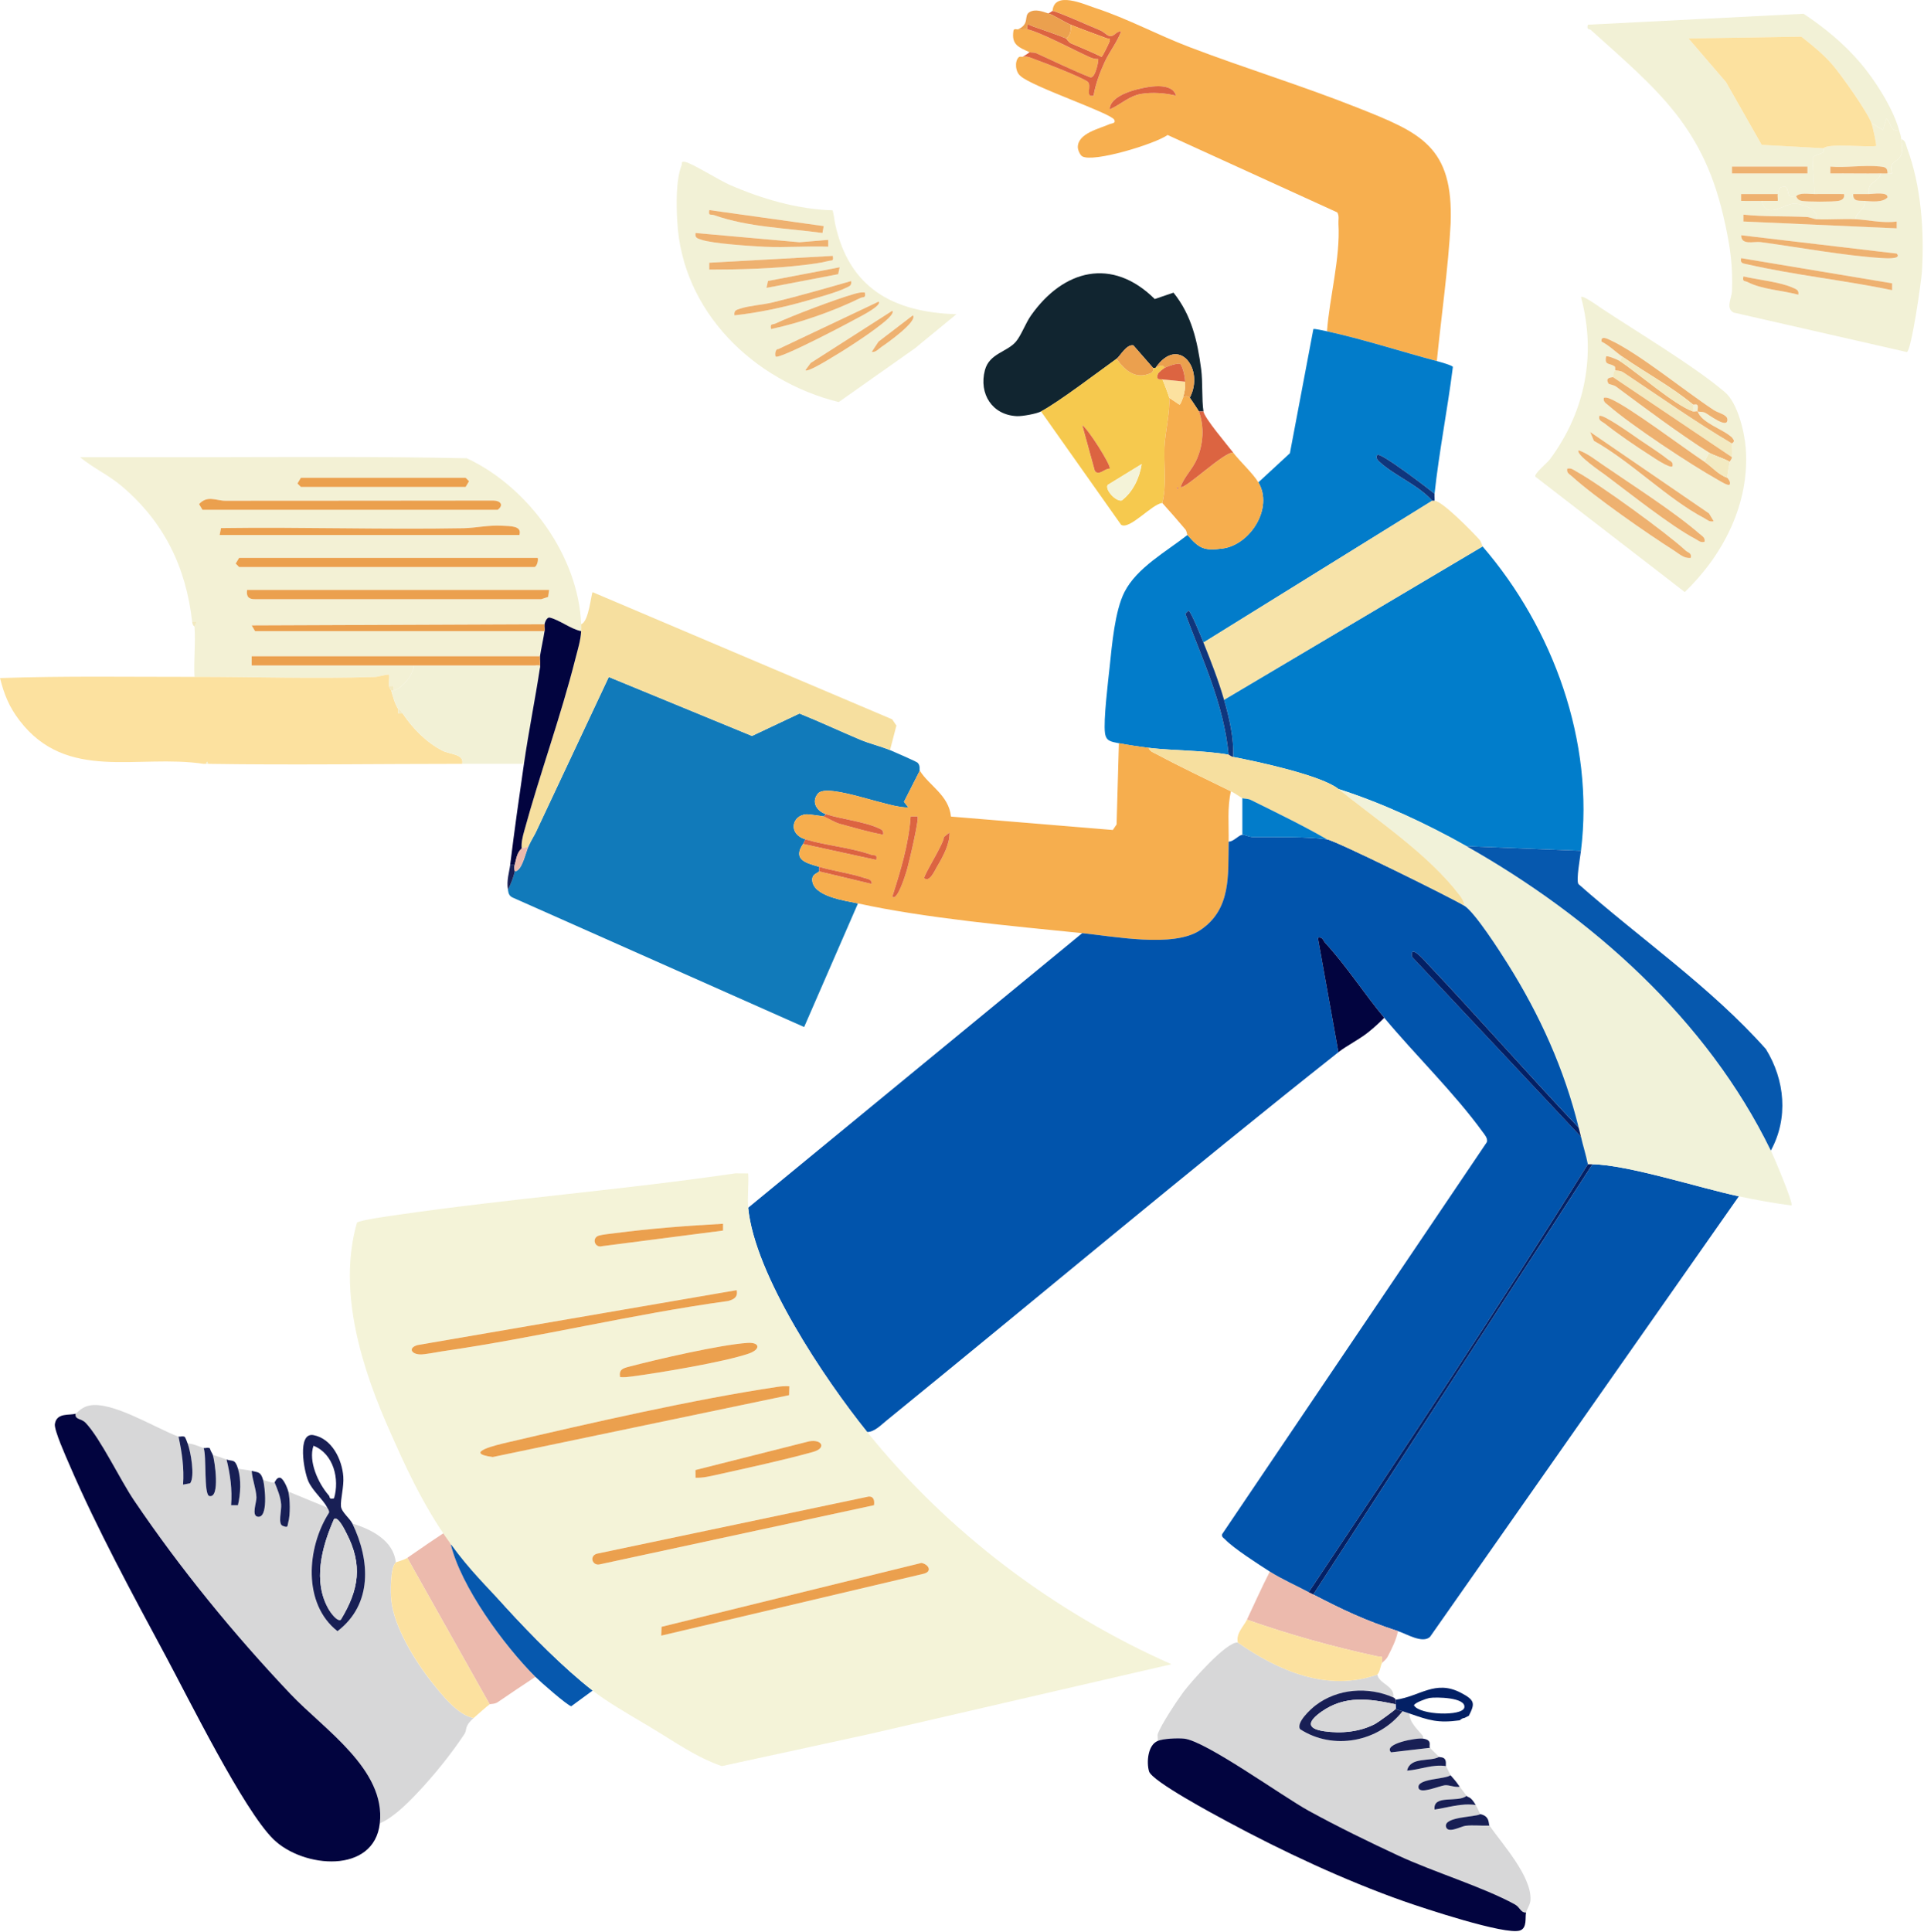 <?xml version="1.0" encoding="UTF-8"?> <svg xmlns="http://www.w3.org/2000/svg" width="1223" height="1228" viewBox="0 0 1223 1228" fill="none"><path d="M129.448 290.577C185.178 290.489 241.01 290.068 296.739 291.26C335.555 309.294 367.754 353.316 369.412 396.742C369.47 398.168 369.485 399.68 369.412 401.105C362.853 399.811 355.8 394.066 349.59 392.539C347.481 392.016 346.346 395.71 346.143 396.742L159.975 397.484L162.113 401.12H346.128C345.299 406.457 344.034 411.853 343.22 417.103H159.975V422.92H263.232C262.374 429.145 255.887 437.391 250.143 438.918V436.009H247.234C246.812 433.9 247.54 431.021 247.234 428.737C244.006 428.766 241.126 430.148 237.854 430.25C200.303 431.501 161.342 430.134 123.617 430.177C123.035 419.735 124.417 408.508 123.617 398.182L125.056 395.288H122.162C118.279 360.428 104.187 331.516 77.093 308.727C68.847 301.789 59.103 297.441 50.9 290.577C77.064 290.518 103.271 290.606 129.434 290.577H129.448ZM191.257 303.666L189.09 307.287L191.257 309.483H295.969L298.136 305.862L295.969 303.666H191.257ZM128.721 324.026H316.329C320.459 320.972 318.103 318.165 313.493 318.136C256.731 318.165 199.969 318.311 143.206 318.267C137.52 318.267 131.834 314.558 126.54 320.405L128.721 324.026ZM139.629 340.024H330.145C332.021 334.105 324.328 334.424 319.296 334.134C310.41 333.61 302.571 335.573 294.572 335.719C243.249 336.679 191.81 334.904 140.487 335.632L139.629 340.024ZM341.78 354.567H151.99L149.824 358.188L151.99 360.384H339.598C341.14 360.384 342.362 356.254 341.78 354.567ZM349.051 374.927H157.081C156.441 378.985 157.939 380.905 162.098 380.817H344.034L348.412 379.378L349.051 374.927Z" fill="#F3F1D5"></path><path d="M922.055 142.236C922.055 142.425 922.186 140.36 922.099 142.221C920.587 170.246 916.107 201.616 913.329 229.495C891.049 223.547 865.453 215.301 843.522 210.589C845.122 188.789 852.073 163.891 850.793 142.236C850.648 139.822 851.433 137.291 850.052 134.993L742.185 85.793C734.244 91.509 694.861 103.522 687.895 99.348C686.498 98.504 685.102 95.188 685.117 93.501C685.146 84.659 699.078 81.736 705.346 78.885C706.452 78.376 709.549 78.522 708.27 76.079C706.045 71.861 655.71 54.947 648.744 48.345C645.428 45.916 644.788 38.921 647.581 36.361C648.322 35.678 649.82 36.259 650.126 36.056C653.107 35.488 655.318 36.754 657.936 37.684C664.015 39.851 687.531 48.955 691.4 51.908C694.381 54.176 689.32 62.088 695.195 60.779C696.373 53.609 699.209 46.003 702.234 39.444C705.332 32.711 710.073 26.995 712.662 20.073C709.39 19.535 708.575 23.679 705.027 22.778C703.529 22.399 701.609 20.174 699.573 19.345C694.875 17.455 671.286 6.896 669.047 6.969C670.108 -6.047 689.014 2.708 696.344 5.122C716.748 11.812 735.902 22.239 755.942 29.875C791.297 43.356 827.67 54.453 862.835 68.414C902.771 84.281 924.004 92.789 922.099 142.221L922.055 142.236ZM747.522 60.794C745.035 51.791 729.343 55.107 722.507 56.867C716.516 58.409 705.506 62.292 705.361 69.52C712.109 66.64 717.766 60.983 725.329 59.688C732.339 58.496 740.672 59.107 747.522 60.794Z" fill="#F7AF4F"></path><path d="M113.451 913.027C115.676 923.207 117.116 933.082 116.36 943.583L120.839 942.724C123.995 938.42 121.275 922.742 119.254 917.405C122.861 917.521 126.104 919.194 129.434 920.313C131.397 925.476 129.39 950.069 133.099 950.84C140.065 952.309 136.473 928.21 135.251 924.676C138.146 925.549 141.171 926.509 143.977 927.585C146.392 937.242 147.628 946.651 146.886 956.686H151.205C152.892 949.545 153.416 940.456 151.234 933.402C153.998 933.955 157.328 934.159 159.96 934.857C160.353 940.441 162.738 946.04 162.985 951.596C163.131 954.723 159.771 963.1 163.611 963.929C170.664 965.456 168.337 944.601 167.232 940.674C169.152 940.95 172.889 942.739 174.504 942.128C176.351 946.622 178.285 951.203 178.692 956.148C179.012 960.06 176.54 968.524 179.608 969.746C183.346 971.229 182.517 969.979 183.186 967.593C184.582 962.663 184.393 952.919 183.23 947.946L207.953 958.126C208.506 959.202 209.407 960.089 209.073 961.471C194.879 983.62 192.261 1019.34 214.483 1036.72C236.807 1019.67 235.323 991.852 223.936 968.306C235.978 971.884 250.289 979.155 251.568 993.03C247.991 996.156 248.165 1011.98 248.674 1017.01C250.405 1033.93 263.668 1055.51 274.096 1068.67C280.466 1076.73 290.85 1090.09 301.015 1091.92C294.864 1097.39 297.147 1099.17 295.198 1102.1C286.734 1114.89 275.986 1128.15 265.472 1139.32C259.102 1146.08 249.736 1155.43 241.388 1158.82C245.242 1124.53 205.961 1099.21 184.611 1076.68C148.704 1038.8 114.484 996.971 85.179 953.632C76.424 940.688 63.83 914.249 54.449 904.374C51.497 901.262 47.512 902.527 47.963 898.499C48.879 898.179 51.73 894.339 56.616 893.336C71.319 890.282 98.442 907.501 113.407 913.042L113.451 913.027Z" fill="#D7D7D8"></path><path d="M1096.57 142.236C1083.66 81.081 1054.44 57.899 1011.18 19.025C1010.22 18.167 1008.38 19.127 1009.31 15.709L1146.44 8.743C1159.63 17.498 1172.01 27.649 1182.35 39.735C1191.93 50.948 1203.31 68.821 1207.12 82.594C1201.02 84.15 1202.62 77.853 1199.1 75.337L1196.94 82.594L1189.68 78.245C1187.03 71.003 1170.41 47.574 1164.91 41.204C1159.07 34.426 1152.04 28.784 1145.03 23.272L1073.35 24.435L1097.2 52.198L1119.86 92.076L1159.14 94.243C1158.94 94.447 1159.63 96.337 1158.91 96.875C1157.15 98.155 1152.67 98.271 1152.11 100.918L1153.34 123.329C1149.7 123.358 1144.12 122.195 1141.7 124.784C1141.05 124.478 1138.87 125.38 1137.67 124.522C1135.67 123.053 1137.53 117.003 1132.26 118.981C1130.33 119.708 1130.42 121.73 1130.05 123.315H1106.77V127.678C1111.12 127.62 1115.52 127.794 1119.87 127.678C1122.43 139.56 1133.76 130.005 1139.86 129.423C1144.2 129.016 1156.35 132.739 1154.78 139.312C1152.9 139.225 1150.6 137.989 1148.26 137.873C1134.94 137.262 1121.53 137.785 1108.24 136.404V140.752L1205.69 145.115V140.767C1196.91 142.003 1187.69 139.705 1179.5 139.312C1179.82 134.368 1186.29 133.219 1185.32 127.678C1189.64 128.012 1196.69 128.827 1199.85 125.467C1200.28 121.701 1190.55 123.242 1188.23 123.315C1186.26 115.447 1194.68 116.043 1195.5 110.226C1196.95 110.211 1198.42 110.313 1199.86 110.226C1200.82 110.168 1201.81 110.313 1202.77 110.226C1200.49 101.994 1206.08 103.536 1208.27 98.926C1209.9 95.494 1208.96 91.901 1208.59 88.397C1211.38 89.327 1211.44 91.945 1212.27 94.17C1221.25 118.297 1223.28 147.078 1221.68 172.747C1221.31 178.725 1215 222.98 1212.09 223.75L1101.97 198.649C1096.73 195.958 1100.79 189.37 1100.95 185.095C1101.53 168.937 1099.89 157.753 1096.6 142.207L1096.57 142.236ZM1148.93 105.877H1100.94V110.24H1148.93V105.877ZM1205.65 161.156L1106.77 149.507C1106.81 156.168 1114.86 153.303 1119.12 153.87C1143.75 157.186 1171.76 162.451 1196.22 164.021C1197.84 164.123 1209.33 165.01 1205.65 161.156ZM1202.74 180.063L1106.75 164.065C1105.93 167.468 1108.05 167.395 1110.74 168.006C1140.96 174.856 1172.46 178.172 1202.73 184.411V180.063H1202.74ZM1143.1 187.305C1143.65 184.338 1141.76 183.829 1139.58 182.84C1131.46 179.175 1117.23 177.765 1108.21 175.685C1107.5 179.379 1108.92 178.245 1111.03 179.335C1119.92 183.931 1133.28 184.6 1143.1 187.305Z" fill="#F2F1D6"></path><path d="M48.007 898.485C47.556 902.499 51.541 901.233 54.494 904.36C63.859 914.235 76.469 940.689 85.224 953.618C114.514 996.943 148.734 1038.78 184.656 1076.67C206.005 1099.2 245.286 1124.53 241.433 1158.81C237.797 1191.24 192.727 1187.42 173.821 1168.97C154.915 1150.53 119.807 1079.43 105.424 1052.67C84.394 1013.54 61.562 971.492 44.066 930.785C41.957 925.884 34.337 908.956 34.875 905.102C35.922 897.539 44.459 899.735 48.007 898.47V898.485Z" fill="#02043F"></path><path d="M786.803 1043.92C812.545 1061.94 843.987 1075.55 875.517 1064.28C876.739 1070.47 886.599 1071.23 885.697 1078.82C869.671 1071.75 850.241 1073.13 836.221 1083.88C833.036 1086.32 823.903 1094.73 826.346 1098.93C847.42 1112.72 876.346 1107.12 891.529 1087.55C893.042 1088.01 894.409 1088.48 895.892 1089C895.921 1094.89 901.259 1099.18 904.618 1103.54V1105C900.357 1104.36 878.993 1108.3 884.258 1113.71L908.981 1110.82C909.563 1111.6 913.446 1115.25 914.798 1116.63C909.01 1119.83 896.43 1116.34 894.438 1125.34C902.844 1124.7 910.537 1121.14 919.161 1122.45C919.816 1123.69 921.852 1128.02 922.07 1128.27C918.929 1130.86 900.502 1130.29 901.724 1136.25C902.611 1140.63 915.06 1134.87 918.681 1134.64C921.517 1134.45 924.819 1136.16 927.902 1135.55C928.687 1136.66 931.509 1140.44 932.265 1141.37C926.738 1146.01 910.784 1140.24 911.919 1150.08C920.877 1148.77 928.745 1145.91 938.082 1147.19C939.158 1149.05 939.944 1151.11 940.991 1153.01C938.024 1154.98 917.78 1154.53 919.19 1160.99C920.208 1165.69 928.847 1160.71 931.654 1160.41C936.657 1159.86 941.791 1160.52 946.808 1160.29C955.112 1172.23 973.524 1192.33 972.884 1207.46C972.753 1210.45 970.703 1212.98 970.077 1215.56C966.485 1215.64 966.441 1212.28 962.922 1210.35C942.678 1199.27 911.541 1189.86 889.1 1179.45C870.252 1170.7 850.066 1160.86 831.887 1150.85C815.221 1141.71 766.268 1106.34 752.67 1105.01C748.569 1104.61 739.61 1104.95 735.931 1106.47C736.164 1105.17 735.582 1103.15 735.931 1102.1C737.836 1096.42 748.147 1080.89 752.176 1075.45C756.902 1069.06 779.779 1043.03 786.832 1043.93L786.803 1043.92Z" fill="#D7D7D8"></path><path d="M123.632 430.191C161.343 430.148 200.304 431.5 237.869 430.264C241.142 430.162 244.021 428.781 247.25 428.751C247.57 431.02 246.842 433.914 247.25 436.023C247.541 437.463 248.53 438.335 248.704 438.932C249.838 442.989 250.871 446.974 253.067 450.566L253.111 453.417L255.976 453.475C262.273 462.899 270.766 471.639 281.121 477.05C285.906 479.551 295.242 479.1 293.788 485.47C240.08 485.47 185.586 486.299 132.358 485.47L131.631 484.045L130.904 485.47H129.449C87.405 479.144 42.437 497.279 12.362 457.852C5.832 449.301 2.618 441.346 0 430.947C41.143 429.537 82.46 430.249 123.647 430.206L123.632 430.191Z" fill="#FCE19F"></path><path d="M430.494 140.781C429.942 130.223 429.52 114.749 433.272 105.005C433.825 103.565 432.516 102.416 435.599 102.94C439.686 103.638 457.37 114.647 463.435 117.309C483.911 126.267 506.744 133.044 529.257 133.67C530.072 136.447 530.261 139.429 530.857 142.25C539.612 183.015 567.622 198.474 607.951 199.711L581.613 221.351L533.126 255.542C479.272 242.162 433.534 198.14 430.523 140.781H430.494ZM523.585 143.69L450.869 133.51C450.171 137.553 451.713 135.953 454.054 136.782C475.622 144.403 500.287 144.984 522.8 148.068L523.585 143.69ZM526.48 152.431L508.242 153.943L442.143 148.068C441.605 151.282 443.481 151.529 445.852 152.343C453.167 154.859 477.571 156.43 486.442 156.837C499.72 157.462 513.216 156.255 526.509 156.764V152.416L526.48 152.431ZM529.374 162.611L450.84 166.974V171.322C470.895 171.322 491.241 170.784 511.18 168.399C515.732 167.861 521.928 167.076 526.232 165.927C528.821 165.229 529.999 166.334 529.374 162.596V162.611ZM533.737 169.868L488.173 178.565L487.213 182.942L532.777 174.245L533.737 169.868ZM541.008 178.608C524.487 183.349 508.024 188.076 491.299 192.148C484.944 193.704 476.218 194.228 470.546 196.118C468.176 196.918 466.314 197.224 466.852 200.409C482.341 198.736 498.397 195.289 513.376 190.956C519.746 189.123 532.05 185.778 537.46 183.044C539.554 181.982 541.59 181.692 540.994 178.594L541.008 178.608ZM549.734 185.88C547.291 185.575 545.051 186.2 542.739 186.869C531.075 190.199 504.054 200.409 493.016 205.557C490.849 206.575 489.423 205.324 490.121 209.12C508.402 205.281 529.999 197.66 546.826 189.414C548.92 188.396 550.476 189.734 549.734 185.865V185.88ZM558.475 191.697L494.848 221.831C492.332 221.787 492.681 226.194 493.045 226.587C495.066 228.783 542.114 203.87 546.884 201.179C548.164 200.452 560.889 193.908 558.475 191.697ZM567.186 197.515L515.31 230.702L511.936 235.312C513.274 236.534 523.484 230.382 525.462 229.219C535.627 223.271 551.349 213.221 560.394 205.979C561.747 204.903 568.989 199.347 567.186 197.515ZM580.275 200.409L558.446 217.104L554.112 223.663C556.759 224.027 558.329 221.802 560.351 220.464C563.638 218.268 583.576 204.161 580.275 200.409Z" fill="#F2F1D6"></path><path d="M735.902 1106.45C739.582 1104.94 748.54 1104.59 752.642 1105C766.24 1106.32 815.192 1141.69 831.859 1150.84C850.052 1160.83 870.224 1170.68 889.072 1179.43C911.512 1189.84 942.635 1199.24 962.893 1210.33C966.413 1212.27 966.456 1215.63 970.049 1215.54C969.307 1218.57 970.921 1225.31 966.18 1226.93C956.974 1230.08 904.371 1212.57 892.213 1208.3C854.779 1195.11 814.93 1176.46 780.012 1157.62C771.882 1153.24 732.223 1132.05 730.39 1125.79C728.718 1120.09 729.561 1109.07 735.902 1106.47V1106.45Z" fill="#02043F"></path><path d="M1189.65 78.245L1196.91 82.594L1199.08 75.336C1202.61 77.852 1201.01 84.15 1207.09 82.594C1207.69 84.746 1208.27 85.822 1208.54 88.411C1208.92 91.916 1209.84 95.508 1208.22 98.94C1206.04 103.55 1200.44 102.009 1202.73 110.24C1201.77 110.313 1200.78 110.167 1199.82 110.24C1199.85 106.299 1198.09 106.168 1194.8 105.805C1185.07 104.728 1173.42 106.75 1163.45 105.892V110.24C1174.09 110.153 1184.81 110.386 1195.45 110.24C1194.64 116.058 1186.22 115.461 1188.18 123.329C1184.81 123.416 1181.39 123.256 1178 123.329C1177.73 128.405 1181.81 127.416 1185.27 127.678C1186.25 133.219 1179.78 134.367 1179.46 139.312C1171.27 138.92 1162.92 139.69 1154.73 139.312C1156.3 132.739 1144.16 129.016 1139.81 129.423C1133.7 129.99 1122.39 139.559 1119.83 127.678C1123.22 127.59 1126.64 127.765 1130.02 127.678C1130.24 126.296 1129.73 124.551 1130.02 123.315C1130.39 121.715 1130.3 119.708 1132.24 118.981C1137.5 116.988 1135.62 123.053 1137.65 124.522C1138.82 125.38 1141.02 124.478 1141.67 124.783C1142.05 124.958 1142.33 127.11 1145.27 127.678C1148.7 128.332 1165.09 128.317 1168.56 127.678C1171.05 127.227 1172.65 126.121 1172.2 123.329C1165.92 123.358 1159.59 123.271 1153.31 123.329L1152.09 100.918C1152.65 98.286 1157.13 98.155 1158.88 96.875C1159.61 96.337 1158.92 94.446 1159.11 94.243C1162.33 90.869 1186.5 93.777 1192.56 92.788C1193.08 92.265 1190.16 79.656 1189.65 78.245Z" fill="#F3F1D5"></path><path d="M647.189 18.618C649.007 18.866 651.363 18.255 653.007 18.618C661.369 20.436 683.286 32.158 692.753 36.376C694.469 37.132 696.215 37.568 698.091 37.554C698.542 38.033 696.375 49.974 693.088 49.174C681.439 44.578 670.211 39.008 658.809 33.86C657.297 33.176 655.304 33.54 654.461 33.176C647.597 30.122 642.768 28.435 644.208 19.535C644.542 17.775 646.535 18.924 647.189 18.633V18.618Z" fill="#F6AE4E"></path><path d="M669.005 6.984C671.244 6.911 694.848 17.469 699.531 19.36C701.582 20.189 703.487 22.414 704.985 22.792C708.533 23.694 709.348 19.549 712.62 20.087C710.031 27.01 705.29 32.725 702.192 39.459C699.167 46.032 696.331 53.639 695.153 60.794C689.278 62.103 694.339 54.191 691.358 51.922C687.489 48.97 663.973 39.866 657.894 37.699C655.276 36.768 653.065 35.503 650.084 36.07C651.524 35.081 653.138 34.34 654.447 33.162C655.29 33.54 657.283 33.162 658.795 33.845C670.197 38.993 681.41 44.549 693.074 49.159C696.361 49.959 698.528 38.034 698.077 37.539C696.201 37.568 694.455 37.132 692.739 36.361C683.286 32.144 661.37 20.422 652.993 18.604C652.498 13.863 654.214 15.928 656.919 16.859C662.548 18.793 672.859 22.341 677.716 24.421C677.934 24.523 679.054 26.777 680.988 27.621C687.402 30.427 693.917 32.958 700.185 36.099C700.724 36.099 704.941 27.417 705.217 26.457C706.032 23.563 704.737 24.814 703.327 24.29C695.75 21.411 688.1 18.778 680.61 15.695C676.175 13.877 670.357 9.82 666.067 8.424C667.129 8.584 668.685 6.984 668.976 6.969L669.005 6.984Z" fill="#DC6441"></path><path d="M666.096 8.438C670.386 9.834 676.203 13.891 680.639 15.709C680.813 18.88 680.639 22.544 677.73 24.435C672.873 22.341 662.562 18.807 656.933 16.873C654.228 15.942 652.512 13.891 653.007 18.618C651.363 18.254 649.007 18.865 647.189 18.618C654.868 15.098 650.462 10.037 654.432 7.696C658.082 5.543 662.562 7.289 666.096 8.438Z" fill="#EBA04E"></path><path d="M113.451 913.028C114.28 913.333 116.214 912.402 117.538 913.304C118.25 914.598 118.745 916.023 119.268 917.391C121.29 922.742 124.01 938.42 120.854 942.71L116.374 943.568C117.131 933.068 115.676 923.193 113.466 913.013L113.451 913.028Z" fill="#181F55"></path><path d="M940.962 1152.99C947.216 1154.26 946.038 1159.19 946.78 1160.26C941.762 1160.5 936.629 1159.83 931.626 1160.38C928.804 1160.68 920.18 1165.66 919.162 1160.96C917.751 1154.5 938.01 1154.95 940.962 1152.98V1152.99Z" fill="#181F55"></path><path d="M927.873 1135.54C924.79 1136.15 921.503 1134.43 918.653 1134.62C915.032 1134.87 902.583 1140.63 901.695 1136.24C900.488 1130.29 918.9 1130.86 922.041 1128.25C925.008 1131.73 924.761 1131.15 927.859 1135.53L927.873 1135.54Z" fill="#181F55"></path><path d="M904.604 1105C910.858 1105.94 907.949 1109.46 908.967 1110.82L884.243 1113.71C878.964 1108.29 900.328 1104.34 904.604 1105Z" fill="#181F55"></path><path d="M938.055 1147.17C928.703 1145.89 920.85 1148.76 911.891 1150.07C910.757 1140.22 926.726 1145.98 932.237 1141.36C933.357 1142.72 934.623 1141.27 938.055 1147.17Z" fill="#181F55"></path><path d="M919.147 1122.45C910.523 1121.16 902.83 1124.72 894.424 1125.34C896.402 1116.34 908.996 1119.83 914.784 1116.63C915.061 1116.92 917.373 1116.55 918.449 1118.06C919.525 1119.57 918.813 1121.81 919.147 1122.45Z" fill="#181F55"></path><path d="M122.178 395.288H125.072L123.632 398.197C123.632 398.037 122.469 397.862 122.178 395.288Z" fill="#F2EAC2"></path><path d="M1105.3 760.323L908.997 1040.32C904.226 1044.77 894.075 1038.42 888.607 1036.65C867.999 1029.97 853.456 1023.09 834.797 1013.38L1012.22 739.963C1034.62 740.239 1080.94 755.175 1105.3 760.323Z" fill="#0154AC"></path><path d="M1004.95 540.721L932.237 537.812C906.859 523.487 878.485 510.296 850.794 501.454C840.061 492.757 798.642 483.871 783.895 481.093C784.317 468.804 781.438 456.472 778.078 444.735L942.417 347.295C987.355 399.404 1013.53 471.48 1004.95 540.721Z" fill="#017DCB"></path><path d="M843.522 210.589C865.453 215.301 891.049 223.547 913.33 229.495C915.264 230.004 923.437 232.258 923.524 233.247C920.15 260.138 914.784 286.912 911.875 313.846C908.53 310.981 877.321 287.174 875.532 289.122C873.976 290.81 875.866 292.613 877.306 293.922C886.439 302.211 901.651 308.392 910.421 318.209L764.989 408.377C763.592 404.93 757.135 388.846 755.521 388.031L753.441 390.096C764.552 419.634 777.888 447.746 780.986 479.639C764.247 476.759 746.359 477.196 730.085 475.276C724.922 474.665 716.225 473.371 711.179 472.367C706.132 471.364 703.093 471.058 702.394 465.896C701.318 457.926 704.372 433.159 705.376 423.648C706.845 409.817 708.648 388.366 714.756 376.309C722.653 360.748 741.501 350.51 754.808 340.009C762.182 348.503 765.236 350.248 777.219 348.604C794.7 346.205 809.607 322.921 799.892 306.56L819.933 288.061L834.854 209.149C835.421 208.757 841.85 210.211 843.522 210.574V210.589Z" fill="#027CCA"></path><path d="M932.237 537.812C1011.77 582.721 1085.22 648.064 1125.66 731.237C1127.58 735.178 1140.13 764.803 1138.75 766.126C1127.6 764.73 1116.28 762.636 1105.3 760.323C1080.94 755.175 1034.62 740.239 1012.22 739.963C1011.25 739.963 1010.29 739.963 1009.32 739.963C1008.18 734.131 1006.23 728.27 1004.95 722.511C1004.5 720.489 1003.98 718.657 1003.5 716.694C994.366 679.492 978.776 645.068 958.444 612.68C953.383 604.609 937.545 579.856 930.783 575.624C930.608 572.992 929.43 571.116 927.874 569.08C907.994 542.858 874.748 520.883 850.795 501.454C878.485 510.296 906.859 523.487 932.237 537.812Z" fill="#F1F2D9"></path><path d="M1076.21 257.127C1076.48 257.345 1078.21 256.647 1078.88 257.36C1079.78 258.334 1078.8 260.603 1079.12 261.49C1078.47 261.199 1076.99 261.766 1076.21 261.49V257.127Z" fill="#F2F1D6"></path><path d="M1004.97 188.789C1006.2 187.48 1015.79 194.504 1017.65 195.726C1040.58 210.967 1076.62 232.375 1096.47 249.245C1104.59 256.139 1109.02 274.943 1109.74 285.429C1112.08 320.289 1095.43 352.691 1070.94 376.28L975.881 302.895C975.343 300.757 983.415 294.344 985.218 291.915C1007.69 261.578 1014.78 225.51 1004.98 188.789H1004.97ZM1031.13 226.587L1029.68 229.495C1028.48 228.71 1021.71 225.83 1020.97 226.601C1019.74 232.404 1023.07 230.586 1026.36 232.884C1026.97 233.306 1026.62 235.225 1026.77 235.327C1024.99 236.2 1025.63 239.268 1025.31 239.69C1025.11 239.952 1019.67 239.588 1022.54 243.908C1022.74 244.213 1025.97 244.737 1027.25 245.697C1045.98 259.614 1067.05 275.379 1086.4 287.683L1083.49 293.5C1070.05 284.585 1035.36 258.407 1023.8 253.564C1022.32 252.939 1021.2 252.459 1019.51 252.779C1018.94 255.513 1020.86 256.299 1022.54 257.738C1036.72 270.158 1074.86 295.391 1091.79 304.829C1093.17 305.6 1098.51 309.018 1099.48 308.029C1100.44 305.92 1098.04 304.044 1098.04 303.666C1097.96 300.932 1099.12 296.7 1099.5 293.486C1099.54 293.137 1100.76 291.944 1100.95 290.577C1101.29 288.061 1101 284.541 1100.95 281.851C1100.95 281.72 1102.41 281.008 1102.19 279.917L1101.11 278.201C1095.08 272.471 1081.93 269.14 1079.15 261.505C1079.87 261.825 1081.93 261.578 1083.53 262.159C1085.57 262.901 1098.38 273.198 1098.06 266.595C1097.91 263.483 1092.43 262.61 1089.45 260.661C1070.92 248.547 1041.66 224.492 1023.47 216.116C1021.69 215.301 1017.45 213.105 1018.09 217.134C1022.93 219.591 1027.04 223.736 1031.16 226.601L1031.13 226.587ZM1063.13 296.38C1063.8 293.34 1061.56 293.078 1059.82 291.697C1054.65 287.581 1047.45 283.087 1041.79 279.19C1038.53 276.95 1018.57 262.639 1016.62 264.385C1015.95 267.41 1018.19 267.686 1019.92 269.067C1028.31 275.728 1039.92 283.625 1048.99 289.443C1051.16 290.824 1061.48 297.907 1063.13 296.38ZM1089.3 331.283L1086.29 326.31L1010.78 274.579L1013.16 280.193C1036.67 293.282 1060.04 317.133 1083.28 329.32C1085.28 330.367 1086.57 331.938 1089.29 331.298L1089.3 331.283ZM1083.49 344.372C1084.05 341.653 1082.13 340.853 1080.48 339.399C1063.9 324.986 1037.25 308.072 1018.51 295.202C1013.91 292.046 1008.78 287.988 1003.51 286.214C1001.11 288.643 1018.33 300.321 1020.5 301.935C1035.42 313.075 1062.21 334.396 1077.48 342.395C1079.47 343.442 1080.77 345.012 1083.49 344.372ZM1074.76 354.553C1075.5 351.397 1072.99 351.324 1071.44 349.884C1059.46 338.744 1016.59 307.694 1002.28 299.797C1000.27 298.692 998.903 297.267 996.242 297.849C995.631 300.641 997.667 301.324 999.281 302.793C1013.58 315.78 1047.23 339.21 1064.13 349.928C1067.4 351.993 1070.46 355.105 1074.76 354.553Z" fill="#F2F1D6"></path><path d="M942.416 347.295L778.077 444.735C774.674 432.868 769.628 419.866 764.988 408.377L910.421 318.209H911.875C916.994 318.573 936.002 338.09 940.336 342.889C941.849 344.576 942.023 346.83 942.416 347.295Z" fill="#F7E3A9"></path><path d="M1004.95 540.72C1004.39 545.33 1001.77 559.525 1003.35 561.881C1042.81 596.741 1087.53 627.413 1122.51 666.767C1134.62 686.385 1136.93 710.687 1125.65 731.251C1085.2 648.079 1011.76 582.736 932.223 537.826L1004.94 540.735L1004.95 540.72Z" fill="#0658AE"></path><path d="M831.888 1011.92C832.862 1012.44 833.837 1012.88 834.797 1013.38C853.455 1023.09 867.999 1029.97 888.607 1036.64C887.734 1041.81 884.578 1048.12 882.149 1052.77C880.928 1055.1 878.877 1056.23 878.426 1057.01C878.892 1051.29 878.688 1053.41 874.907 1052.58C846.606 1046.39 819.904 1039 792.621 1029.37C797.435 1019.18 802.001 1008.87 807.164 998.833C814.901 1003.72 823.802 1007.6 831.888 1011.92Z" fill="#ECBAAD"></path><path d="M792.622 1029.37C819.905 1039 846.621 1046.4 874.907 1052.58C878.674 1053.41 878.878 1051.28 878.427 1057.01C877.467 1058.68 877.263 1062.4 875.518 1064.28C843.988 1075.55 812.546 1061.94 786.804 1043.92C785.597 1037.87 790.542 1033.78 792.622 1029.37Z" fill="#FCE19F"></path><path d="M885.698 1078.82C886.352 1079.1 886.934 1079.58 887.152 1080.28C887.341 1080.86 887.196 1082.35 887.152 1083.18C870.427 1079.61 855.026 1077.34 840.134 1087.79C831.8 1093.64 829.692 1098.54 841.69 1100.3C852.539 1101.9 864.392 1100.75 874.15 1095.63C875.881 1094.73 886.803 1086.82 887.152 1086.09C888.461 1087.01 890.046 1087.1 891.515 1087.55C876.332 1107.12 847.405 1112.71 826.332 1098.93C823.903 1094.72 833.022 1086.32 836.207 1083.88C850.227 1073.13 869.671 1071.77 885.683 1078.82H885.698Z" fill="#181F55"></path><path d="M933.691 1090.45L930.782 1091.91C929.11 1091.95 928.135 1093.33 927.873 1093.36C914.13 1095.22 908.618 1093.45 895.878 1089C894.395 1088.48 893.028 1088.01 891.515 1087.55C890.003 1087.08 888.461 1087.01 887.152 1086.09C887.385 1085.63 887.094 1084.08 887.152 1083.18C887.196 1082.35 887.341 1080.86 887.152 1080.27C902.51 1078.22 912.298 1067.32 928.644 1075.87C937.574 1080.55 937.705 1082.57 933.691 1090.45ZM908.589 1079.17C906.902 1079.46 898.816 1082.28 898.816 1083.91C902.626 1090.11 929.473 1090.85 930.782 1085.35C932.353 1078.72 912.69 1078.47 908.589 1079.17Z" fill="#032065"></path><path d="M911.876 313.846C911.716 315.271 911.978 316.769 911.876 318.209H910.422C901.652 308.392 886.44 302.211 877.307 293.921C875.867 292.612 873.977 290.824 875.533 289.122C877.336 287.173 908.546 310.981 911.876 313.846Z" fill="#0F367D"></path><path d="M565.746 476.73C568.306 477.807 582.573 484.046 583.256 484.729C585.249 486.722 584.26 489.179 584.652 489.819L574.588 509.642L577.366 513.074C567.2 514.499 526.043 497.062 519.92 504.348C515.485 509.613 519.077 515.503 525.01 517.452L523.556 518.906C522.465 518.615 513.696 517.452 512.707 517.51C503.239 518.077 500.709 530.046 511.922 533.449C511.383 534.38 511.064 535.471 510.467 536.358C503.559 546.538 512.605 548.516 520.648 550.901C520.458 551.73 520.938 553.431 520.648 553.81C519.702 555.075 516.401 555.337 516.314 558.871C516.037 569.807 537.794 572.512 545.371 574.17L511.165 652.733L325.855 570.433C323.543 569.371 323.223 567.684 322.859 565.444C324.677 562.085 326.393 557.533 327.222 553.81C331.803 553.621 333.912 542.364 335.948 537.812C337.65 534.002 339.584 531.151 340.718 528.723L386.966 430.279L477.992 467.743L508.169 453.49C521.2 458.726 533.925 464.718 546.869 470.157C552.904 472.702 560.205 474.418 565.732 476.745L565.746 476.73Z" fill="#117ABA"></path><path d="M730.085 475.276C731.016 477.748 733.343 478.33 735.379 479.42C750.358 487.463 767.054 495.316 782.441 502.908C780.027 513.379 781.205 524.228 780.986 534.903C780.55 555.976 782.892 578.067 762.56 591.374C745.705 602.413 708.328 595.156 687.91 593.076C643.538 588.567 588.187 583.579 545.386 574.17C537.809 572.512 516.038 569.792 516.328 558.87C516.416 555.336 519.732 555.074 520.662 553.809L554.126 561.793C554.257 558.623 551.378 558.638 549.254 557.939C540.368 554.973 529.839 553.635 520.662 550.9C512.62 548.515 503.574 546.538 510.482 536.357L557.021 546.523C557.719 542.48 556.177 544.08 553.836 543.251C540.703 538.611 524.88 537.375 511.951 533.449C500.738 530.045 503.269 518.076 512.736 517.509C513.711 517.451 522.495 518.614 523.586 518.905C525.549 519.443 530.232 522.585 534.115 523.646C543.146 526.119 552.192 528.737 561.398 530.525C561.951 527.559 560.06 527.05 557.879 526.061C549.342 522.207 534.406 520.491 525.054 517.436C519.121 515.502 515.529 509.598 519.964 504.333C526.087 497.047 567.244 514.484 577.41 513.059L574.632 509.627L584.696 489.804C590.499 499.272 603.137 505.336 604.49 518.978L707.383 527.5L709.768 523.966L711.223 472.338C716.269 473.341 724.966 474.636 730.129 475.247L730.085 475.276ZM583.198 518.92H578.85C577.672 536.415 572.509 553.242 567.215 569.807C570.371 573.297 575.883 554.827 576.319 553.475C577.614 549.359 584.507 520.112 583.198 518.92ZM603.544 529.086L599.996 531.994C600.17 535.965 586.5 557.183 587.561 558.158C590.848 561.153 594.484 552.762 595.575 550.915C599.24 544.778 603.922 536.212 603.544 529.086Z" fill="#F6AE4E"></path><path d="M565.746 476.73C560.219 474.389 552.933 472.672 546.883 470.142C533.94 464.703 521.229 458.711 508.184 453.475L478.007 467.728L386.98 430.264L340.733 528.708C339.584 531.151 337.664 533.987 335.963 537.797C335.003 538.815 332.094 538.815 331.6 539.251C331.28 535.514 332.167 531.98 333.141 528.417C343.176 491.68 356.454 455.453 365.776 418.528C367.245 412.725 369.078 407.112 369.412 401.076C369.485 399.651 369.47 398.138 369.412 396.713C374.357 395.215 375.797 377.123 376.698 376.353L567.113 457.169L569.804 461.125L565.76 476.701L565.746 476.73Z" fill="#F6DF9F"></path><path d="M661.731 261.49C658.968 262.974 649.864 264.632 646.432 264.486C630.653 263.817 622.116 250.248 626.057 235.269C628.849 224.623 640.149 223.765 645.748 217.163C649.137 213.178 651.929 205.353 655.318 200.554C675.969 171.191 706.961 163.265 734.026 190.054L745.937 185.996C757.47 200.365 761.135 216.668 763.52 234.629C764.625 242.933 763.811 253.855 765.003 261.505H762.094C761.92 261.01 756.655 253.143 756.277 252.779C765.818 234.745 749.253 212.596 734.462 233.873C734.055 234.076 733.299 233.655 733.008 233.873L720.457 219.519C715.992 218.631 712.008 226.427 709.739 228.055C697.668 236.709 673.162 255.411 661.746 261.505L661.731 261.49Z" fill="#112530"></path><path d="M709.725 228.041C714.917 235.269 721.636 241.391 731.264 237.246C733.678 236.199 732.849 233.974 732.994 233.858C733.285 233.64 734.041 234.061 734.449 233.858C736.252 232.956 739.306 231.182 740.266 233.858C739.161 234.541 736.485 236.621 736.063 237.654C734.245 242.206 738.55 240.868 738.812 241.129C739.248 241.58 743.044 251.513 743.175 252.764C743.989 260.632 740.557 275.321 740.208 283.974C739.728 295.841 741.72 308.101 738.812 319.663C732.224 320.303 718.073 336.955 712.648 333.537L661.732 261.49C673.149 255.396 697.654 236.694 709.725 228.041ZM705.362 297.819C706.613 296.147 691.517 272.397 687.925 270.216L695.924 299.288C698.454 302.706 702.104 297.688 705.348 297.819H705.362ZM725.723 294.954L704.097 308.203C702.264 311.344 709.42 318.994 713.085 318.063C720.225 312.595 724.341 303.709 725.737 294.954H725.723Z" fill="#F6C94E"></path><path d="M756.262 252.764C756.641 253.128 761.905 260.996 762.08 261.49C765.599 271.365 764.916 282.04 760.887 291.566C757.964 298.474 752.874 302.721 750.46 309.483C752.641 311.737 778.339 286.825 783.895 287.683C788.17 293.282 796.518 300.917 799.892 306.589C809.622 322.95 794.715 346.234 777.219 348.634C765.236 350.277 762.167 348.532 754.808 340.038C754.474 339.66 754.459 337.653 753.412 336.403C748.656 330.774 743.755 325.132 738.811 319.678C741.719 308.116 739.727 295.856 740.207 283.989C740.556 275.336 743.988 260.647 743.174 252.779L749.703 257.156C750.431 257.156 751.521 253.855 751.899 252.779C753.252 251.543 754.924 251.499 756.262 252.779V252.764ZM748.264 309.483V310.937C749.209 310.458 749.209 309.963 748.264 309.483Z" fill="#F6AE4E"></path><path d="M764.988 261.491C765.642 265.766 780.04 282.637 783.894 287.668C778.338 286.81 752.64 311.723 750.459 309.469C752.873 302.706 757.963 298.46 760.886 291.552C764.915 282.026 765.598 271.351 762.079 261.476H764.988V261.491Z" fill="#DC6441"></path><path d="M843.521 533.449C848.83 534.19 922.753 570.607 930.781 575.624C937.543 579.856 953.381 604.609 958.442 612.68C978.774 645.068 994.364 679.492 1003.5 716.694C971.051 682.502 939.958 646.915 907.555 612.666C905.607 610.615 896.066 599.504 897.564 608.114L1004.97 722.496C1006.25 728.255 1008.19 734.116 1009.33 739.948C952.145 831.832 892.081 921.971 831.901 1011.91C823.815 1007.59 814.915 1003.7 807.178 998.818C800.226 994.411 783.923 983.882 778.818 978.457C777.873 977.454 776.39 976.887 776.826 975.098L945.179 725.827C945.79 723.34 943.666 721.1 942.357 719.282C924.498 694.661 899.484 670.359 879.909 646.871C867.329 631.776 855.956 613.96 842.402 599.301C840.962 597.744 840.889 595.243 837.733 595.985L850.808 668.701C754.822 744.675 659.186 825.055 563.549 902.818C560.132 905.596 555.812 910.148 551.217 910.119C524.239 876.626 479.693 810.381 475.592 767.595L687.923 593.076C708.342 595.156 745.718 602.413 762.574 591.374C782.905 578.067 780.549 555.976 781 534.903C784.141 534.976 787.283 530.744 789.726 530.54C791.224 530.409 794.045 531.965 796.241 531.98C810.072 532.067 830.302 531.616 843.536 533.449H843.521Z" fill="#0154AC"></path><path d="M340.326 422.92L343.234 424.374C340.122 444.706 336.021 465.124 333.054 485.456H293.787C295.242 479.1 285.905 479.537 281.12 477.035C270.765 471.625 262.287 462.885 255.975 453.461C253.531 449.81 253.212 450.785 253.066 450.552C250.87 446.96 249.837 442.975 248.703 438.917H250.157C255.902 437.376 262.388 429.144 263.246 422.92C288.915 422.92 314.657 422.92 340.326 422.92Z" fill="#F2F1D6"></path><path d="M286.517 978.472C286.721 979.316 286.313 980.523 286.517 981.381C292.887 1008.18 320.068 1045.46 340.327 1065.73C332.314 1071.03 324.3 1076.39 316.374 1081.83C314.455 1083.14 311.648 1082.89 311.24 1083.18L258.885 990.107C261.924 987.969 283.434 973.048 285.063 972.655C287.797 972 284.495 976.931 286.517 978.472Z" fill="#ECBAAD"></path><path d="M258.883 990.106L311.238 1083.18C309.58 1084.35 303.152 1090.05 301.058 1091.91C290.878 1090.08 280.508 1076.73 274.139 1068.65C263.726 1055.48 250.448 1033.9 248.717 1017C248.208 1011.96 248.033 996.142 251.611 993.015C252.047 992.622 256.919 991.488 258.883 990.106Z" fill="#FCE19F"></path><path d="M369.412 401.105C369.078 407.141 367.245 412.755 365.776 418.557C356.454 455.483 343.176 491.71 333.141 528.446C332.167 531.995 331.28 535.543 331.6 539.281C328.575 541.957 328.197 545.883 327.237 549.461H324.328C326.917 528.213 329.971 506.66 333.054 485.471C336.137 464.281 340.122 444.721 343.234 424.389C343.307 423.909 343.162 423.415 343.234 422.935C343.511 421.117 342.958 418.935 343.234 417.118C344.049 411.867 345.314 406.472 346.143 401.12C346.361 399.753 345.881 398.037 346.143 396.757C346.347 395.724 347.481 392.03 349.59 392.554C355.785 394.081 362.853 399.826 369.412 401.12V401.105Z" fill="#02043F"></path><path d="M223.981 968.291C235.368 991.822 236.837 1019.64 214.528 1036.7C192.306 1019.32 194.924 983.606 209.118 961.456C209.452 960.089 208.551 959.202 207.998 958.111C205.453 953.108 198.865 947.684 196.102 941.648C193.164 935.249 188.684 910.075 199.316 912.111C211.008 914.351 217.407 927.556 218.222 938.42C218.716 944.848 216.36 952.977 216.738 957.326C217.073 961.064 222.367 964.947 223.981 968.291ZM212.332 952.294C215.968 940.15 212.114 923.92 199.272 918.844C195.854 928.792 202.355 942.855 209.016 950.432C209.889 951.436 208.943 953.196 212.332 952.279V952.294ZM216.68 1029.36C228.198 1010.41 230.714 994.528 220.156 974.283C219.182 972.422 214.891 963.463 212.361 965.383C204.58 982.951 198.53 1005.23 209.132 1023.12C210.121 1024.78 214.441 1030.9 216.68 1029.36Z" fill="#181F55"></path><path d="M129.449 920.299C130.365 920.605 132.242 919.616 133.507 920.605C133.71 922.103 134.859 923.47 135.267 924.662C136.474 928.196 140.066 952.309 133.114 950.825C129.42 950.04 131.413 925.462 129.449 920.299Z" fill="#181F55"></path><path d="M183.259 947.931C184.423 952.89 184.612 962.649 183.216 967.579C182.547 969.978 183.375 971.229 179.638 969.731C176.569 968.509 179.042 960.031 178.722 956.133C178.314 951.188 176.38 946.607 174.533 942.113C174.78 942.026 175.813 938.739 178.096 939.205C180.132 939.612 182.765 945.822 183.259 947.931Z" fill="#181F55"></path><path d="M167.262 940.66C168.382 944.586 170.694 965.456 163.641 963.914C159.801 963.085 163.161 954.708 163.015 951.582C162.768 946.026 160.368 940.427 159.99 934.842C163.888 935.889 165.677 935.046 167.262 940.66Z" fill="#181F55"></path><path d="M151.263 933.388C153.43 940.442 152.921 949.517 151.234 956.657H146.915C147.656 946.652 146.405 937.228 144.006 927.571C147.787 929.025 149.285 926.902 151.277 933.388H151.263Z" fill="#181F55"></path><path d="M327.236 549.446C326.567 551.904 327.28 553.591 327.236 553.809C326.407 557.532 324.691 562.084 322.873 565.444C321.899 559.379 323.717 554.435 324.328 549.446H327.236Z" fill="#181F55"></path><path d="M132.359 485.456C131.879 485.456 131.384 485.456 130.904 485.456L131.631 484.031L132.359 485.456Z" fill="#F2F1D6"></path><path d="M286.516 981.381C299.75 993.146 309.407 1008.3 321.376 1021.42C337.533 1039.1 358.257 1060.12 376.684 1074.46L363.129 1084.41C360.744 1084.04 343.249 1068.67 340.326 1065.73C320.067 1045.46 292.886 1008.18 286.516 981.381Z" fill="#0658AE"></path><path d="M879.88 646.886C876.68 650.115 873.132 653.358 869.554 656.194C863.809 660.761 855.752 664.775 850.793 668.701L837.719 595.985C840.875 595.258 840.947 597.745 842.387 599.301C855.941 613.975 867.3 631.776 879.894 646.872L879.88 646.886Z" fill="#02043F"></path><path d="M128.723 324.026L126.541 320.405C131.82 314.559 137.521 318.267 143.208 318.267C199.97 318.296 256.732 318.151 313.494 318.136C318.105 318.151 320.475 320.972 316.33 324.026H128.723Z" fill="#EBA04E"></path><path d="M349.052 374.927L348.412 379.377L344.035 380.817H162.099C157.939 380.905 156.441 378.985 157.081 374.927H349.052Z" fill="#EBA04E"></path><path d="M341.781 354.567C342.362 356.254 341.141 360.384 339.599 360.384H151.991L149.824 358.188L151.991 354.567H341.781Z" fill="#EBA04E"></path><path d="M343.235 417.103C342.959 418.921 343.511 421.102 343.235 422.92H340.326C314.658 422.92 288.916 422.92 263.247 422.92H159.99V417.103H343.235Z" fill="#EBA04E"></path><path d="M139.629 340.023L140.487 335.631C191.81 334.89 243.25 336.664 294.573 335.719C302.571 335.573 310.425 333.61 319.296 334.133C324.328 334.424 332.021 334.104 330.145 340.023H139.629Z" fill="#EBA04E"></path><path d="M346.144 396.742C345.882 398.022 346.362 399.738 346.144 401.105H162.128L159.99 397.484L346.158 396.742H346.144Z" fill="#EBA04E"></path><path d="M191.257 303.666H295.968L298.135 305.862L295.968 309.483H191.257L189.09 307.287L191.257 303.666Z" fill="#EBA04E"></path><path d="M247.25 436.009H250.159V438.917H248.704C248.53 438.321 247.541 437.449 247.25 436.009Z" fill="#F2EAC2"></path><path d="M747.522 60.793C740.687 59.12 732.354 58.495 725.329 59.688C717.752 60.967 712.109 66.639 705.361 69.519C705.507 62.291 716.516 58.408 722.508 56.866C729.343 55.106 745.035 51.791 747.522 60.793Z" fill="#DC6441"></path><path d="M1159.11 94.243L1119.83 92.076L1097.17 52.199L1073.32 24.435L1145 23.272C1152.01 28.769 1159.04 34.427 1164.88 41.204C1170.38 47.574 1187 71.003 1189.65 78.245C1190.16 79.656 1193.08 92.251 1192.56 92.789C1186.5 93.778 1162.32 90.883 1159.11 94.243Z" fill="#FCE19F"></path><path d="M1202.74 180.062V184.41C1172.48 178.157 1140.96 174.856 1110.74 168.006C1108.05 167.395 1105.93 167.482 1106.76 164.064L1202.74 180.062Z" fill="#EEB170"></path><path d="M1154.75 139.327C1162.94 139.705 1171.28 138.934 1179.47 139.327C1187.66 139.719 1196.86 142.017 1205.66 140.781V145.129L1108.21 140.766V136.418C1121.5 137.8 1134.91 137.276 1148.23 137.887C1150.57 137.989 1152.87 139.239 1154.75 139.327Z" fill="#EEB170"></path><path d="M1205.65 161.156C1209.33 165.01 1197.84 164.123 1196.23 164.021C1171.76 162.451 1143.75 157.186 1119.12 153.87C1114.86 153.303 1106.81 156.168 1106.77 149.507L1205.65 161.156Z" fill="#EEB170"></path><path d="M1148.93 105.877H1100.94V110.24H1148.93V105.877Z" fill="#EEB170"></path><path d="M1199.83 110.24C1198.39 110.328 1196.92 110.226 1195.47 110.24C1184.82 110.386 1174.12 110.139 1163.46 110.24V105.892C1173.42 106.75 1185.08 104.728 1194.81 105.805C1198.1 106.168 1199.86 106.299 1199.83 110.24Z" fill="#EEB170"></path><path d="M1143.1 187.305C1133.28 184.6 1119.92 183.931 1111.03 179.335C1108.92 178.245 1107.5 179.379 1108.21 175.685C1117.23 177.765 1131.46 179.19 1139.58 182.84C1141.77 183.829 1143.65 184.338 1143.1 187.305Z" fill="#EEB170"></path><path d="M1153.29 123.33C1159.58 123.271 1165.92 123.359 1172.18 123.33C1172.64 126.122 1171.04 127.227 1168.55 127.678C1165.07 128.318 1148.68 128.318 1145.25 127.678C1142.3 127.125 1142.02 124.959 1141.66 124.784C1144.07 122.195 1149.66 123.359 1153.29 123.33Z" fill="#EEB170"></path><path d="M1130.02 123.329C1129.75 124.565 1130.24 126.31 1130.02 127.692C1126.64 127.765 1123.22 127.605 1119.83 127.692C1115.48 127.808 1111.07 127.619 1106.73 127.692V123.344H1130.01L1130.02 123.329Z" fill="#EEB170"></path><path d="M1188.2 123.329C1190.52 123.271 1200.25 121.715 1199.82 125.482C1196.66 128.841 1189.61 128.012 1185.29 127.692C1181.83 127.43 1177.74 128.405 1178.02 123.344C1181.39 123.256 1184.81 123.431 1188.2 123.344V123.329Z" fill="#EEB170"></path><path d="M253.066 450.552C253.212 450.785 253.532 449.811 255.975 453.461L253.11 453.403L253.066 450.552Z" fill="#F2EAC2"></path><path d="M526.479 152.43V156.779C513.201 156.27 499.705 157.462 486.427 156.852C477.555 156.43 453.152 154.874 445.836 152.358C443.466 151.543 441.59 151.296 442.128 148.082L508.227 153.957L526.464 152.445L526.479 152.43Z" fill="#EEB170"></path><path d="M529.373 162.61C529.999 166.348 528.835 165.243 526.232 165.941C521.927 167.09 515.732 167.86 511.18 168.413C491.241 170.784 470.88 171.336 450.84 171.336V166.988L529.373 162.625V162.61Z" fill="#EEB170"></path><path d="M541.008 178.608C541.604 181.706 539.568 181.996 537.474 183.058C532.064 185.778 519.746 189.123 513.391 190.97C498.411 195.289 482.355 198.736 466.867 200.423C466.343 197.238 468.19 196.932 470.561 196.133C476.233 194.242 484.959 193.718 491.314 192.162C508.039 188.076 524.502 183.364 541.023 178.622L541.008 178.608Z" fill="#EEB170"></path><path d="M523.585 143.69L522.799 148.068C500.286 144.984 475.621 144.403 454.053 136.782C451.712 135.953 450.17 137.538 450.868 133.51L523.585 143.69Z" fill="#EEB170"></path><path d="M558.475 191.697C560.875 193.907 548.15 200.452 546.884 201.179C542.114 203.869 495.067 228.782 493.045 226.586C492.682 226.193 492.333 221.787 494.849 221.83L558.475 191.697Z" fill="#EEB170"></path><path d="M567.185 197.514C568.989 199.347 561.746 204.902 560.394 205.978C551.348 213.221 535.626 223.27 525.461 229.218C523.483 230.367 513.274 236.534 511.936 235.312L515.31 230.702L567.185 197.514Z" fill="#EEB170"></path><path d="M549.734 185.88C550.476 189.749 548.92 188.411 546.826 189.429C529.999 197.675 508.417 205.295 490.122 209.135C489.409 205.339 490.849 206.575 493.016 205.572C504.054 200.423 531.075 190.214 542.739 186.884C545.066 186.215 547.291 185.589 549.734 185.895V185.88Z" fill="#EEB170"></path><path d="M533.736 169.868L532.776 174.26L487.227 182.957L488.186 178.565L533.736 169.868Z" fill="#EEB170"></path><path d="M580.275 200.409C583.576 204.161 563.637 218.268 560.35 220.464C558.343 221.802 556.758 224.027 554.111 223.663L558.445 217.104L580.275 200.409Z" fill="#EEB170"></path><path d="M680.638 15.71C688.128 18.793 695.778 21.425 703.355 24.305C704.751 24.843 706.045 23.577 705.245 26.471C704.969 27.431 700.766 36.128 700.213 36.114C693.945 32.972 687.43 30.442 681.016 27.635C679.068 26.777 677.962 24.523 677.744 24.435C680.653 22.545 680.827 18.88 680.653 15.71H680.638Z" fill="#F7AF4F"></path><path d="M1012.22 739.963L834.797 1013.38C833.837 1012.88 832.863 1012.45 831.889 1011.92C892.069 921.986 952.132 831.847 1009.32 739.963C1010.29 739.963 1011.25 739.963 1012.22 739.963Z" fill="#032065"></path><path d="M780.987 479.639C781.409 479.712 782.558 480.846 783.896 481.093C798.643 483.871 840.062 492.757 850.795 501.454C874.748 520.883 907.993 542.858 927.874 569.08C929.416 571.116 930.608 572.977 930.783 575.624C922.755 570.607 848.832 534.191 843.523 533.449C827.787 524.388 811.339 516.462 795.065 508.405C793.116 507.446 790.586 507.707 789.713 507.271C788.172 506.515 785.568 504.45 782.442 502.908C767.055 495.316 750.374 487.478 735.38 479.421C733.329 478.33 731.017 477.748 730.086 475.276C746.36 477.196 764.248 476.759 780.987 479.639Z" fill="#F6DF9F"></path><path d="M764.989 408.377C769.628 419.866 774.675 432.868 778.078 444.735C781.481 456.602 784.317 468.804 783.895 481.093C782.557 480.846 781.408 479.711 780.986 479.639C777.889 447.745 764.552 419.633 753.441 390.096L755.521 388.031C757.135 388.845 763.607 404.93 764.989 408.377Z" fill="#0F367D"></path><path d="M1003.5 716.693C1003.98 718.657 1004.5 720.489 1004.95 722.51L897.55 608.128C896.067 599.504 905.607 610.615 907.542 612.68C939.944 646.915 971.037 682.502 1003.48 716.708L1003.5 716.693Z" fill="#032065"></path><path d="M1100.94 281.851C1100.98 284.541 1101.27 288.061 1100.94 290.577L1025.31 239.675C1025.63 239.254 1024.99 236.185 1026.77 235.312C1027.16 235.574 1029.97 235.4 1031.89 236.665C1054.79 251.892 1077.25 267.846 1100.94 281.851Z" fill="#F2EAC2"></path><path d="M1083.49 344.372C1080.77 345.027 1079.46 343.442 1077.48 342.394C1062.21 334.396 1035.42 313.075 1020.5 301.935C1018.33 300.321 1001.11 288.628 1003.51 286.214C1008.78 287.974 1013.91 292.046 1018.51 295.202C1037.25 308.087 1063.9 325.001 1080.47 339.399C1082.15 340.853 1084.05 341.653 1083.49 344.372Z" fill="#EEB170"></path><path d="M1089.3 331.284C1086.58 331.938 1085.27 330.353 1083.3 329.306C1060.06 317.118 1036.67 293.268 1013.17 280.179L1010.8 274.565L1086.31 326.295L1089.32 331.269L1089.3 331.284Z" fill="#EEB170"></path><path d="M1074.76 354.552C1070.46 355.105 1067.4 351.993 1064.13 349.927C1047.23 339.209 1013.56 315.78 999.281 302.793C997.667 301.324 995.631 300.64 996.242 297.848C998.903 297.266 1000.27 298.692 1002.28 299.797C1016.59 307.694 1059.46 338.744 1071.44 349.884C1073 351.324 1075.5 351.382 1074.76 354.552Z" fill="#EEB170"></path><path d="M1029.68 229.495C1041.18 236.999 1064.16 257.273 1076.21 261.49C1076.99 261.766 1078.47 261.199 1079.12 261.49C1081.9 269.125 1095.06 272.47 1101.08 278.186L1102.16 279.902C1102.38 280.993 1100.92 281.705 1100.92 281.836C1077.23 267.831 1054.78 251.877 1031.87 236.65C1029.95 235.37 1027.15 235.559 1026.75 235.298C1026.61 235.196 1026.96 233.291 1026.35 232.854C1023.06 230.557 1019.71 232.389 1020.95 226.572C1021.71 225.801 1028.47 228.695 1029.66 229.466L1029.68 229.495Z" fill="#EEB170"></path><path d="M1031.13 226.587C1027.01 223.722 1022.9 219.562 1018.06 217.119C1017.42 213.091 1021.68 215.287 1023.44 216.101C1041.63 224.463 1070.89 248.518 1089.42 260.647C1092.4 262.596 1097.88 263.468 1098.03 266.581C1098.33 273.183 1085.52 262.887 1083.5 262.145C1081.91 261.563 1079.83 261.81 1079.12 261.49C1078.8 260.618 1079.78 258.349 1078.87 257.36C1078.21 256.648 1076.48 257.331 1076.21 257.127C1062.14 245.464 1046.02 236.971 1031.13 226.587Z" fill="#EEB170"></path><path d="M1083.49 293.485C1087.94 296.438 1092.37 301.819 1098.03 303.666C1098.03 304.044 1100.43 305.92 1099.47 308.029C1098.49 309.017 1093.16 305.6 1091.78 304.829C1074.85 295.405 1036.7 270.158 1022.52 257.738C1020.86 256.284 1018.93 255.498 1019.5 252.779C1021.18 252.459 1022.3 252.939 1023.79 253.564C1035.36 258.407 1070.03 284.585 1083.47 293.5L1083.49 293.485Z" fill="#EEB170"></path><path d="M1025.31 239.675L1100.94 290.577C1100.75 291.944 1099.53 293.136 1099.48 293.485C1096.15 291.391 1089.11 289.399 1086.39 287.668C1067.05 275.364 1045.96 259.6 1027.25 245.682C1025.95 244.722 1022.72 244.198 1022.54 243.893C1019.69 239.559 1025.12 239.923 1025.31 239.675Z" fill="#EEB170"></path><path d="M1076.21 257.127V261.49C1064.16 257.273 1041.18 236.999 1029.68 229.495L1031.13 226.586C1046.02 236.97 1062.14 245.464 1076.21 257.127Z" fill="#F2EAC2"></path><path d="M1063.13 296.379C1061.48 297.906 1051.16 290.838 1048.99 289.442C1039.9 283.639 1028.29 275.728 1019.92 269.067C1018.17 267.685 1015.95 267.409 1016.62 264.384C1018.56 262.639 1038.53 276.949 1041.79 279.189C1047.46 283.087 1054.65 287.566 1059.82 291.696C1061.55 293.078 1063.79 293.34 1063.13 296.379Z" fill="#EEB170"></path><path d="M1099.48 293.485C1099.11 296.699 1097.94 300.931 1098.03 303.666C1092.37 301.819 1087.94 296.438 1083.49 293.485L1086.39 287.668C1089.11 289.399 1096.15 291.391 1099.48 293.485Z" fill="#F2EAC2"></path><path d="M887.151 1083.18C887.093 1084.08 887.384 1085.63 887.151 1086.09C886.802 1086.82 875.866 1094.72 874.149 1095.63C864.405 1100.75 852.553 1101.9 841.689 1100.3C829.691 1098.54 831.8 1093.64 840.133 1087.79C855.025 1077.34 870.441 1079.62 887.151 1083.18Z" fill="#D7D7D8"></path><path d="M511.938 533.449C524.867 537.375 540.69 538.612 553.822 543.251C556.164 544.08 557.705 542.495 557.007 546.523L510.469 536.357C511.065 535.47 511.385 534.379 511.923 533.449H511.938Z" fill="#DC6441"></path><path d="M525.026 517.451C534.377 520.505 549.327 522.221 557.85 526.075C560.046 527.064 561.922 527.573 561.369 530.54C552.178 528.751 543.132 526.133 534.086 523.661C530.203 522.599 525.52 519.458 523.557 518.92L525.011 517.466L525.026 517.451Z" fill="#DC6441"></path><path d="M520.663 550.901C529.839 553.62 540.369 554.973 549.255 557.94C551.363 558.638 554.258 558.638 554.127 561.794L520.663 553.81C520.954 553.431 520.474 551.73 520.663 550.901Z" fill="#DC6441"></path><path d="M335.963 537.812C333.927 542.364 331.818 553.62 327.237 553.809C327.281 553.591 326.568 551.904 327.237 549.446C328.197 545.868 328.575 541.942 331.6 539.266C332.095 538.83 335.003 538.83 335.963 537.812Z" fill="#ECBAAD"></path><path d="M583.198 518.92C584.492 520.112 577.599 549.359 576.319 553.475C575.897 554.842 570.371 573.297 567.215 569.807C572.509 553.242 577.671 536.415 578.849 518.905H583.198V518.92Z" fill="#DC6441"></path><path d="M603.543 529.086C603.922 536.212 599.239 544.778 595.574 550.915C594.483 552.762 590.847 561.154 587.56 558.158C586.484 557.183 600.155 535.965 599.995 531.995L603.543 529.086Z" fill="#DC6441"></path><path d="M732.994 233.858C732.848 233.975 733.677 236.2 731.263 237.247C721.636 241.392 714.931 235.269 709.725 228.041C711.993 226.412 715.978 218.617 720.443 219.504L732.994 233.858Z" fill="#EBA04E"></path><path d="M756.262 252.764C754.924 251.485 753.252 251.528 751.899 252.764C753.048 249.478 753.499 246.089 753.353 242.584C753.208 239.079 752.219 234.731 750.532 231.56C748.903 230.28 741.806 232.913 740.265 233.858C739.305 231.182 736.251 232.956 734.447 233.858C749.238 212.581 765.803 234.731 756.262 252.764Z" fill="#EBA04E"></path><path d="M725.723 294.954C724.341 303.709 720.211 312.58 713.07 318.063C709.405 318.994 702.25 311.344 704.082 308.202L725.708 294.954H725.723Z" fill="#F4F3D8"></path><path d="M705.362 297.819C702.119 297.703 698.469 302.705 695.938 299.288L687.939 270.216C691.532 272.397 706.613 296.146 705.377 297.819H705.362Z" fill="#DC6441"></path><path d="M753.354 242.584C753.499 246.089 753.048 249.477 751.899 252.764C751.521 253.855 750.416 257.156 749.703 257.142L743.174 252.764C743.043 251.513 739.247 241.58 738.811 241.129L753.354 242.584Z" fill="#FCE19F"></path><path d="M753.354 242.584L738.811 241.13C738.564 240.868 734.245 242.206 736.062 237.654C736.47 236.621 739.146 234.541 740.266 233.858C741.807 232.913 748.904 230.266 750.533 231.56C752.22 234.731 753.194 239.035 753.354 242.584Z" fill="#DC6441"></path><path d="M748.264 309.483C749.209 309.963 749.209 310.457 748.264 310.937V309.483Z" fill="#DC6441"></path><path d="M843.523 533.449C830.303 531.616 810.059 532.067 796.228 531.98C794.032 531.98 791.211 530.409 789.713 530.54V507.271C790.585 507.707 793.116 507.431 795.065 508.405C811.339 516.462 827.787 524.403 843.523 533.449Z" fill="#027CCA"></path><path d="M343.235 422.92C343.162 423.4 343.308 423.894 343.235 424.374L340.326 422.92H343.235Z" fill="#F2EAC2"></path><path d="M216.679 1029.36C214.44 1030.9 210.12 1024.79 209.132 1023.12C198.529 1005.22 204.594 982.951 212.36 965.383C214.891 963.463 219.181 972.436 220.155 974.283C230.714 994.528 228.198 1010.41 216.679 1029.36Z" fill="#D7D7D8"></path><path d="M286.53 981.367C268.174 956.123 255.8 927.528 248.456 911.094C230.291 870.547 214.294 821.275 226.903 777.049C228.779 775.42 248.194 772.758 252.528 772.133C323.892 761.778 396.157 756.194 467.535 745.708L475.592 745.766C476.072 752.834 474.923 760.629 475.592 767.581C479.693 810.367 524.239 876.612 551.217 910.105C602.569 973.848 669.701 1024.5 744.642 1057.72L552.671 1102.08L458.809 1122.47C442.128 1116.63 429.773 1107.49 411.805 1096.78C397.847 1088.46 386.137 1081.79 376.698 1074.44C358.272 1060.09 337.548 1039.09 321.39 1021.4C309.407 1008.3 298.723 998.134 286.53 981.367ZM459.595 777.776C436.733 778.997 413.449 780.815 390.689 783.768C388.013 784.117 382.704 784.655 380.61 785.324C375.971 786.793 378.036 793.366 382.792 791.999L459.595 782.095V777.776ZM468.306 819.966L265.442 854.87C259.494 856.542 261.196 860.512 266.882 860.803C269.907 860.963 277.339 859.363 281.047 858.84C341.809 850.099 401.96 835.207 462.852 826.859C466.648 825.783 469.077 824.46 468.306 819.966ZM394.15 875.201C396.71 875.448 399.197 875.143 401.742 874.808C419.237 872.51 460.336 865.632 475.912 860.28C483.722 857.589 483.082 852.979 475.069 853.503C457.762 854.651 417.739 863.901 399.88 868.598C395.968 869.631 393.277 870.373 394.135 875.201H394.15ZM501.755 881.047C499.196 880.844 496.665 881.033 494.12 881.411C440.892 889.381 375.826 904.317 322.844 916.649C315.995 918.249 293.627 923.397 313.217 926.001L501.566 886.69L501.741 881.033L501.755 881.047ZM442.128 939.191C446.666 939.366 451.13 938.275 455.508 937.315C474.952 933.025 497.654 928.095 516.662 922.83C525.621 920.343 522.509 914.57 514.306 916.053L442.07 934.29L442.128 939.191ZM555.565 956.643C555.958 953.88 555.522 951.03 552.279 951.117L379.185 987.518C374.371 989.235 376.698 995.43 381.381 994.208L555.565 956.643ZM420.313 1039.54L586.833 1000.27C592.854 998.949 590.411 994.252 585.699 993.336L420.517 1033.93L420.313 1039.54Z" fill="#F4F3D8"></path><path d="M468.306 819.965C469.077 824.459 466.648 825.782 462.852 826.858C401.96 835.206 341.809 850.098 281.047 858.839C277.339 859.377 269.907 860.962 266.882 860.802C261.196 860.511 259.494 856.541 265.442 854.869L468.306 819.965Z" fill="#EBA04E"></path><path d="M501.757 881.047L501.583 886.704L313.233 926.015C293.643 923.412 315.996 918.263 322.861 916.663C375.842 904.316 440.894 889.395 494.136 881.425C496.682 881.047 499.212 880.858 501.772 881.062L501.757 881.047Z" fill="#EBA04E"></path><path d="M555.566 956.643L381.381 994.208C376.698 995.429 374.371 989.234 379.185 987.518L552.279 951.116C555.522 951.029 555.958 953.879 555.566 956.643Z" fill="#EBA04E"></path><path d="M420.314 1039.54L420.518 1033.93L585.7 993.335C590.412 994.251 592.856 998.949 586.835 1000.27L420.314 1039.54Z" fill="#EBA04E"></path><path d="M394.15 875.201C393.292 870.372 395.983 869.616 399.895 868.598C417.754 863.901 457.777 854.651 475.083 853.502C483.082 852.964 483.722 857.589 475.927 860.279C460.337 865.646 419.252 872.51 401.756 874.808C399.211 875.142 396.724 875.462 394.165 875.201H394.15Z" fill="#EBA04E"></path><path d="M442.128 939.19L442.07 934.289L514.307 916.052C522.509 914.569 525.621 920.357 516.663 922.829C497.655 928.094 474.953 933.01 455.508 937.314C451.131 938.289 446.666 939.38 442.128 939.19Z" fill="#EBA04E"></path><path d="M459.596 777.775V782.095L382.779 791.999C378.023 793.366 375.958 786.792 380.597 785.323C382.691 784.654 388 784.116 390.676 783.767C413.45 780.815 436.734 778.997 459.581 777.775H459.596Z" fill="#EBA04E"></path></svg> 